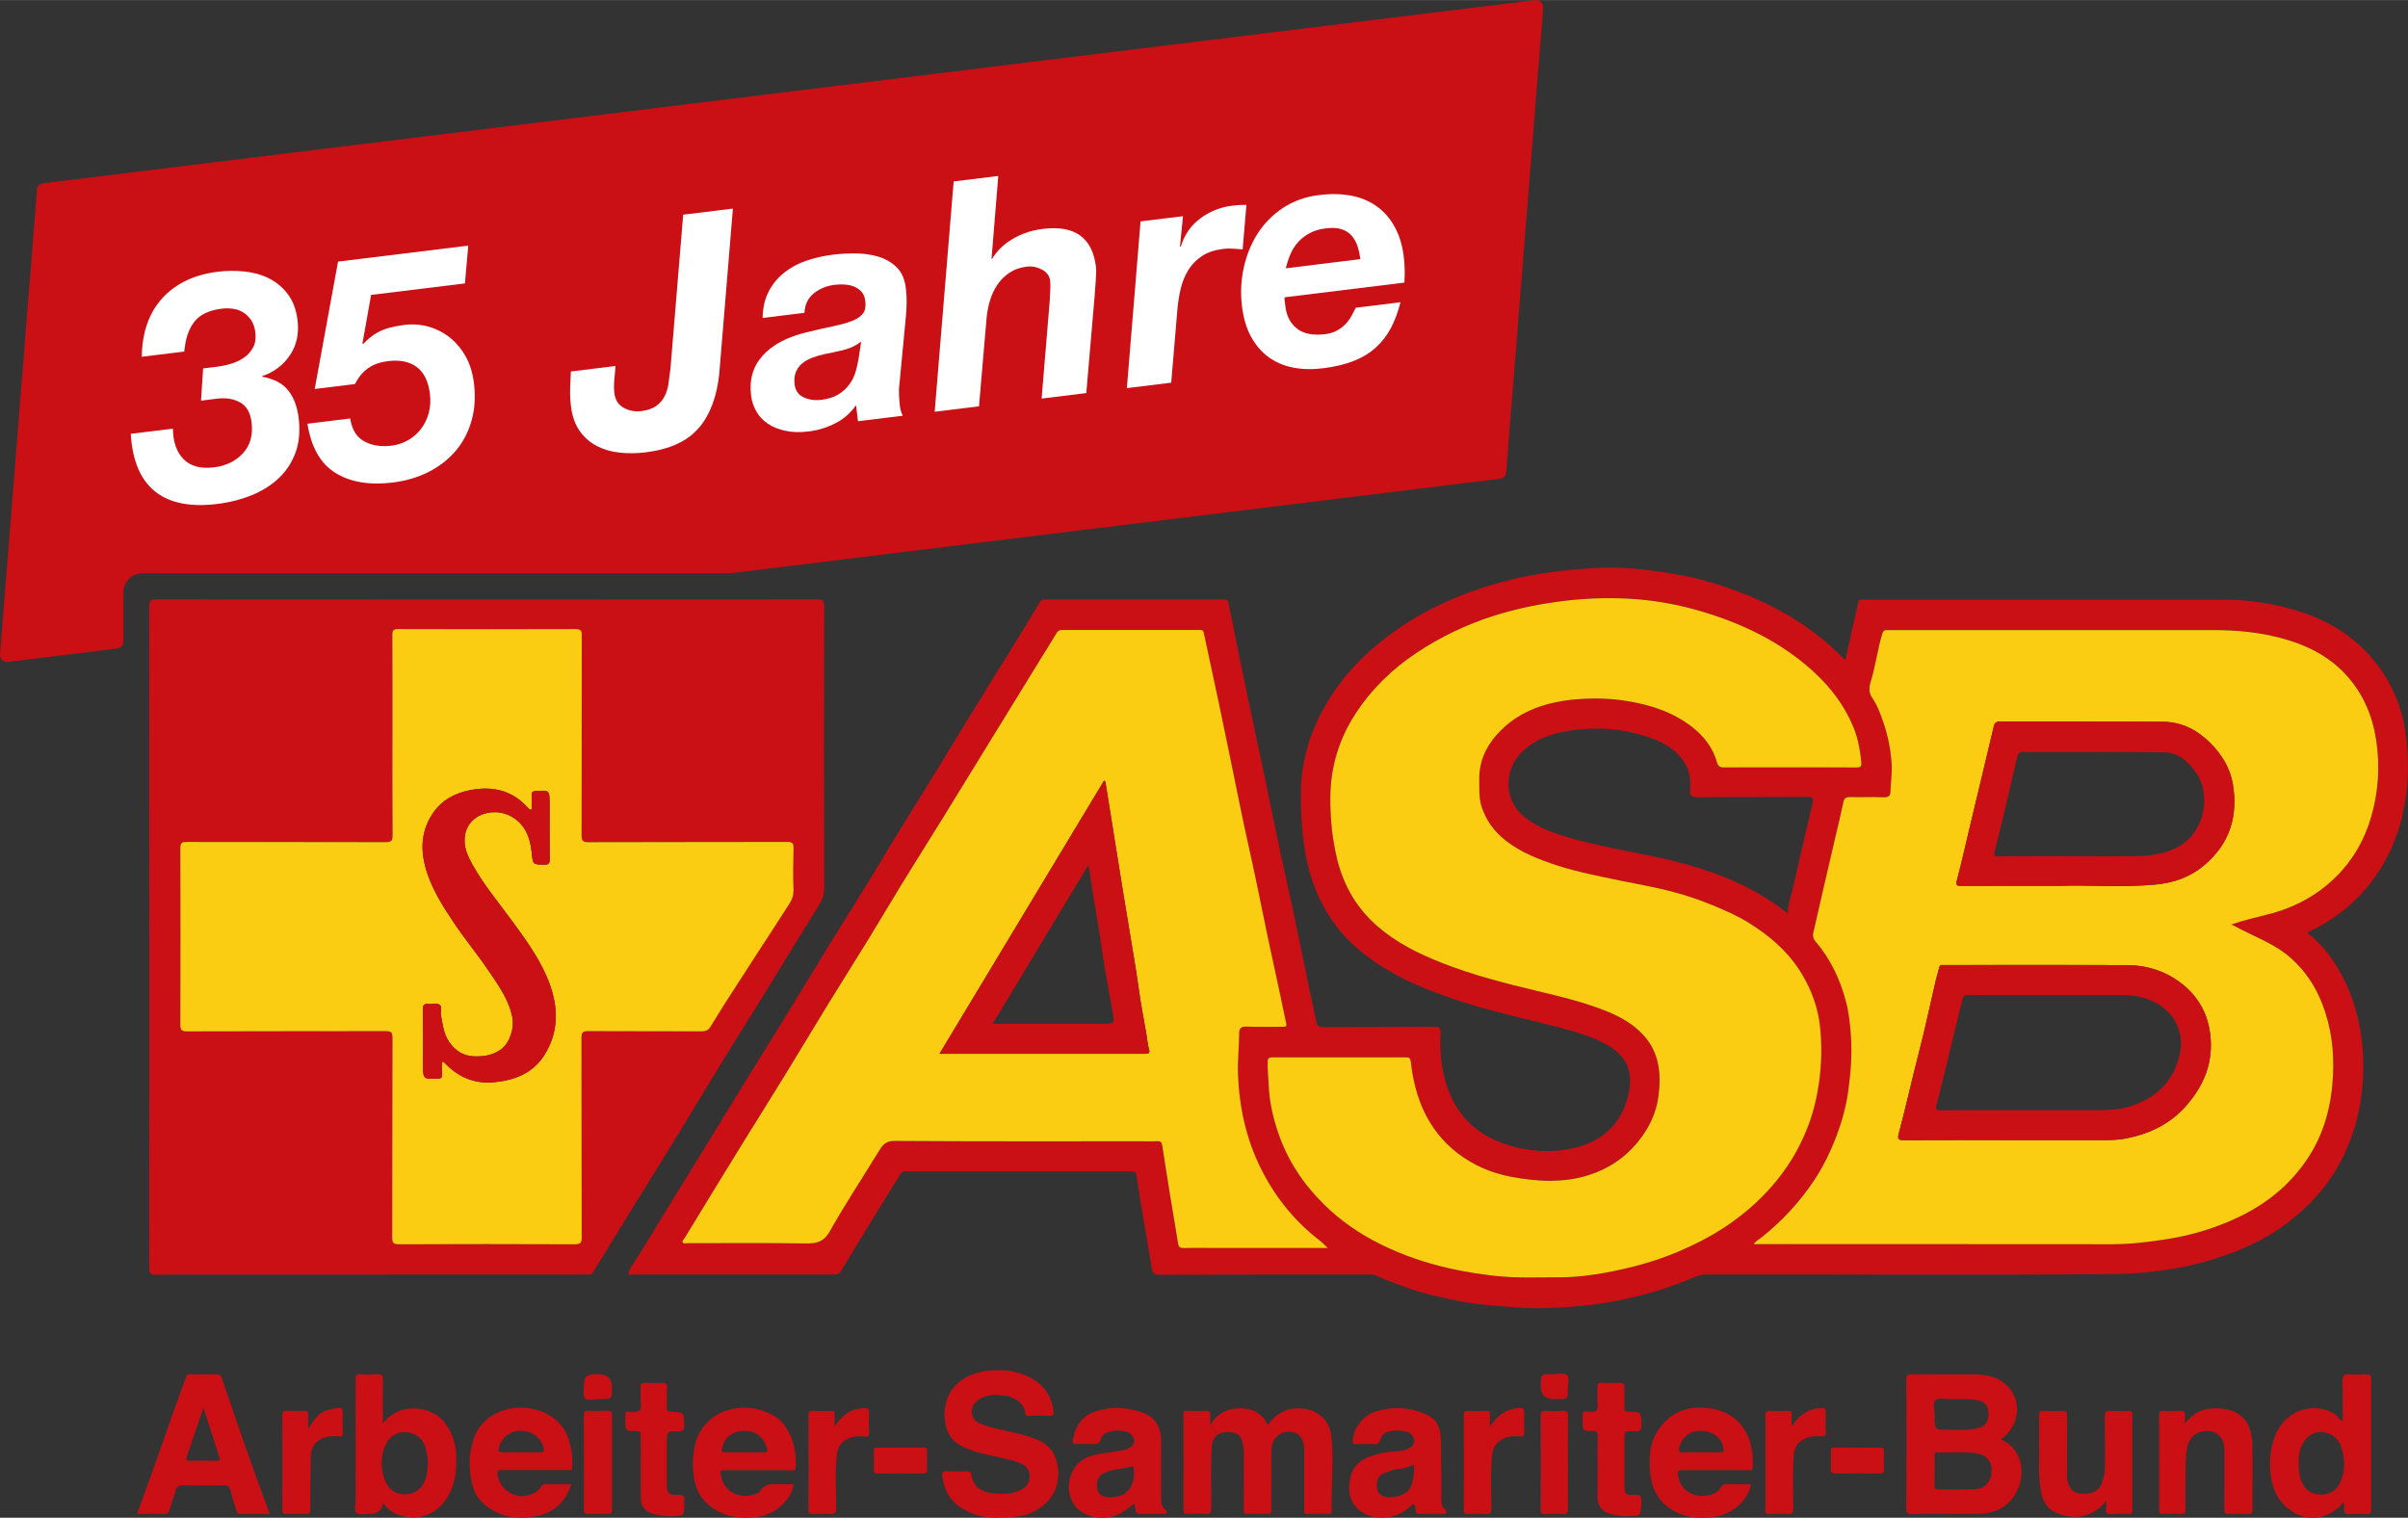 <?xml version="1.0" encoding="UTF-8"?>
<svg xmlns="http://www.w3.org/2000/svg" id="Ebene_1" width="200.98mm" height="126.68mm" viewBox="0 0 569.72 359.08">
  <rect x="0" y="0" width="569.72" height="359.08" fill="#333333" stroke="none"/>
  <defs>
    <style>
      .cls-1 {
        fill: #ca0f15;
      }

      .cls-2 {
        isolation: isolate;
      }

      .cls-3 {
        fill: #fff;
      }

      .cls-4 {
        fill: #fbcd12;
      }
    </style>
  </defs>
  <path class="cls-1" d="M8.75,44.87L0,154.82c-.08,1.05.81,1.91,1.85,1.78l25.88-3.18c.83-.1,1.46-.81,1.46-1.65v-11.63c0-2.5,2.02-4.52,4.52-4.52h138.88c.07,0,.14,0,.2,0l182.11-22.36c.78-.1,1.39-.73,1.45-1.51L365.1,1.79c.08-1.05-.81-1.91-1.85-1.78L10.2,43.35c-.78.1-1.39.73-1.45,1.51h0Z"></path>
  <g class="cls-2">
    <g class="cls-2">
      <path class="cls-3" d="M51.29,86.76c1.14-.14,2.28-.38,3.42-.72,1.14-.34,2.16-.83,3.07-1.47.9-.64,1.61-1.44,2.12-2.41.51-.97.68-2.15.51-3.54-.14-1.14-.46-2.08-.95-2.83-.5-.74-1.1-1.35-1.81-1.82-.71-.47-1.52-.77-2.42-.91-.9-.14-1.82-.15-2.76-.04-2.98.37-5.13,1.38-6.46,3.06-1.33,1.67-2.14,4.04-2.42,7.09l-10.05,1.23c.09-5.8,1.73-10.43,4.9-13.9,3.18-3.46,7.54-5.53,13.1-6.22,2.08-.26,4.18-.27,6.3-.06,2.12.22,4.05.76,5.79,1.63,1.74.87,3.23,2.11,4.46,3.72,1.23,1.61,2,3.68,2.31,6.21.38,3.13-.21,5.87-1.79,8.23-1.57,2.36-3.76,4.01-6.57,4.96l.02.15c2.78.51,4.83,1.6,6.14,3.25,1.31,1.65,2.13,3.82,2.46,6.5.38,3.08.13,5.8-.73,8.17-.87,2.37-2.19,4.4-3.97,6.08-1.78,1.68-3.92,3.03-6.42,4.04-2.5,1.01-5.21,1.7-8.13,2.06-6.4.79-11.32-.21-14.76-2.98-3.44-2.78-5.34-7.31-5.71-13.61l9.97-1.22c.04,3.17.89,5.58,2.55,7.24,1.66,1.66,4.06,2.3,7.18,1.91,2.83-.35,5.11-1.46,6.84-3.33,1.73-1.87,2.41-4.33,2.04-7.35-.28-2.28-1.19-3.84-2.73-4.69-1.54-.84-3.35-1.14-5.43-.88l-3.8.47.5-7.62,3.2-.39Z"></path>
      <path class="cls-3" d="M87.81,69.74l-2.06,11.51.17.13c.54-.57,1.09-1.09,1.66-1.56.57-.47,1.24-.91,1.99-1.3.76-.4,1.64-.73,2.63-1,1-.27,2.17-.49,3.51-.66,1.93-.24,3.81-.1,5.64.4,1.82.51,3.49,1.35,4.99,2.52,1.5,1.17,2.77,2.67,3.8,4.48,1.03,1.81,1.69,3.94,1.99,6.37.4,3.23.21,6.19-.57,8.91-.77,2.71-2.02,5.08-3.74,7.11-1.72,2.02-3.84,3.68-6.38,4.98-2.54,1.29-5.37,2.13-8.49,2.52-5.51.68-10.03-.08-13.57-2.26-3.54-2.18-5.76-6.07-6.64-11.65l10.12-1.24c.37,2.57,1.46,4.37,3.27,5.38,1.81,1.01,3.98,1.36,6.51,1.05,1.44-.18,2.76-.62,3.96-1.32,1.2-.7,2.21-1.59,3.03-2.68.82-1.08,1.43-2.33,1.81-3.74.38-1.41.47-2.9.28-4.49-.37-2.98-1.41-5.1-3.12-6.38-1.72-1.27-3.99-1.74-6.82-1.39-1.84.23-3.38.77-4.63,1.63-1.25.86-2.31,2.12-3.16,3.79l-9.53,1.17,5.52-30.14,30.81-3.78-.79,8.94-22.18,2.72Z"></path>
      <path class="cls-3" d="M165.36,101.19c-2.66,3.17-6.86,5.11-12.62,5.82-2.08.26-4.12.28-6.11.07-1.99-.21-3.79-.73-5.4-1.56-1.61-.83-2.97-2.01-4.06-3.54-1.09-1.53-1.78-3.46-2.07-5.79-.18-1.44-.25-2.83-.21-4.17.04-1.34.09-2.72.17-4.14l10.57-1.3c-.11,1.17-.21,2.32-.3,3.44-.09,1.12-.08,2.1.02,2.94.2,1.64.94,2.81,2.21,3.51s2.65.96,4.14.78c1.49-.18,2.66-.58,3.52-1.19.86-.61,1.52-1.36,1.99-2.25.47-.89.79-1.91.95-3.06.16-1.15.32-2.34.47-3.57l3.01-36.4,11.76-1.44-3.22,39c-.54,5.41-2.15,9.69-4.8,12.86Z"></path>
      <path class="cls-3" d="M181.9,68.87c.94-1.75,2.17-3.23,3.69-4.42,1.52-1.19,3.26-2.13,5.25-2.8,1.98-.67,4.06-1.14,6.25-1.41,1.74-.21,3.56-.31,5.48-.29,1.92.02,3.71.29,5.39.81,1.68.53,3.1,1.38,4.28,2.57,1.18,1.19,1.88,2.88,2.1,5.07.23,1.84.22,4.03-.02,6.58l-1.52,15.9c-.11.72-.14,1.59-.09,2.62.05,1.03.12,1.91.21,2.66.08.64.29,1.37.65,2.19l-10.57,1.3-.47-3.8c-1.24,1.81-2.85,3.23-4.84,4.26-1.99,1.03-4.1,1.68-6.33,1.95-2.08.26-3.94.21-5.57-.15-1.63-.35-3.02-.93-4.18-1.72-1.16-.79-2.06-1.76-2.7-2.92-.64-1.15-1.05-2.4-1.21-3.74-.46-3.72.45-6.85,2.74-9.4,2.28-2.55,5.72-4.38,10.32-5.5,2.44-.6,4.57-1.09,6.39-1.46,1.82-.38,3.31-.8,4.49-1.27,1.18-.47,2.02-1.05,2.54-1.75.52-.69.7-1.66.55-2.9-.12-.99-.44-1.76-.96-2.3-.52-.54-1.14-.94-1.85-1.21-.71-.26-1.46-.41-2.25-.44-.79-.03-1.52,0-2.22.08-1.89.23-3.52.9-4.89,2-1.38,1.1-2.12,2.64-2.23,4.62l-9.9,1.22c.05-2.47.54-4.59,1.49-6.34ZM199.62,82.79c-1.52.36-3.04.69-4.56.98-.98.22-1.93.5-2.84.84-.92.34-1.71.78-2.37,1.31-.67.53-1.17,1.21-1.53,2.04-.35.82-.46,1.83-.31,3.02.18,1.44.89,2.45,2.15,3.02,1.25.58,2.65.77,4.19.58,1.64-.2,2.98-.63,4.03-1.29,1.05-.66,1.91-1.44,2.58-2.36.67-.91,1.16-1.92,1.48-3.02s.56-2.18.73-3.26l.58-3.85c-1.24.96-2.62,1.62-4.14,1.98Z"></path>
      <path class="cls-3" d="M236.19,41.62l-1.6,19.61.15-.02c.33-.59.83-1.26,1.49-2,.67-.74,1.49-1.44,2.46-2.12.98-.67,2.13-1.28,3.48-1.82s2.88-.92,4.62-1.13c7.49-.92,11.66,2.07,12.51,8.96.05.4.06.91.04,1.54-.02.63-.06,1.28-.1,1.94-.04.66-.09,1.29-.15,1.87-.05.59-.08,1.06-.09,1.41l-1.99,23.13-10.57,1.3,1.92-23.12c.03-.61.06-1.42.12-2.43.05-1.01.04-1.79-.02-2.34-.14-1.14-.79-2.02-1.95-2.63-1.16-.61-2.36-.84-3.6-.69-1.59.19-2.95.68-4.09,1.45-1.14.77-2.08,1.7-2.83,2.8-.75,1.1-1.33,2.33-1.74,3.69-.41,1.36-.69,2.73-.82,4.11l-1.8,20.99-10.49,1.29,4.49-54.49,10.57-1.3Z"></path>
    </g>
    <g class="cls-2">
      <path class="cls-3" d="M279.89,51.14l-.71,7.11.17.13c.86-2.83,2.41-5.07,4.65-6.73,2.24-1.66,4.77-2.66,7.6-3.01,1.09-.13,2.19-.19,3.3-.18l-.9,10.53c-.76-.06-1.52-.11-2.29-.17-.76-.06-1.52-.04-2.26.05-2.03.25-3.72.81-5.04,1.68-1.33.87-2.4,1.96-3.22,3.27-.82,1.31-1.42,2.76-1.81,4.34-.38,1.58-.65,3.21-.8,4.89l-1.48,17.48-10.49,1.29,3.24-39.45,10.05-1.23Z"></path>
    </g>
    <g class="cls-2">
      <path class="cls-3" d="M303.94,71c.02.2.05.4.07.6l.12.97c.27,2.23,1.19,3.96,2.75,5.18,1.56,1.22,3.78,1.65,6.66,1.3,1.04-.13,1.95-.4,2.73-.83.78-.42,1.45-.92,2.01-1.49.56-.57,1.03-1.21,1.43-1.91.39-.7.75-1.38,1.07-2.02l10.57-1.3c-.58,2.29-1.33,4.32-2.27,6.1-.94,1.78-2.14,3.32-3.59,4.63-1.45,1.31-3.2,2.37-5.24,3.17-2.04.8-4.45,1.38-7.23,1.72-2.58.32-4.97.26-7.16-.18-2.19-.44-4.12-1.27-5.78-2.5-1.66-1.23-3.03-2.84-4.11-4.82s-1.78-4.36-2.12-7.14c-.38-3.08-.25-6.1.4-9.08.64-2.97,1.73-5.68,3.27-8.11,1.54-2.43,3.54-4.46,6.01-6.1,2.47-1.64,5.34-2.66,8.61-3.06,2.68-.33,5.17-.28,7.46.14,2.29.42,4.31,1.25,6.04,2.47,1.74,1.22,3.17,2.83,4.29,4.84,1.13,2,1.86,4.39,2.2,7.17.23,1.89.28,3.92.14,6.1l-28.35,3.48c-.02.26-.02.48,0,.68ZM321.24,58.41c-.29-.95-.74-1.79-1.33-2.52-.59-.73-1.39-1.28-2.39-1.63-1-.35-2.27-.44-3.81-.25-1.49.18-2.78.57-3.86,1.15-1.09.59-2.01,1.3-2.76,2.15-.75.85-1.35,1.8-1.8,2.86-.45,1.06-.8,2.16-1.07,3.3l17.64-2.17c-.12-.99-.33-1.96-.62-2.91Z"></path>
    </g>
  </g>
  <g>
    <path class="cls-1" d="M569.07,173c.88,5.83.9,11.64-.18,17.48-.61,3.34-1.53,6.54-2.87,9.64-2.78,6.39-6.86,11.75-12.46,15.94-2.37,1.77-4.87,3.27-7.71,4.6,2.37,1.87,4.3,3.98,5.93,6.33,3.28,4.73,5.34,9.95,6.45,15.63.89,4.58,1.09,9.14.75,13.73-.44,5.93-1.88,11.62-4.47,17.03-2.43,5.04-5.75,9.34-9.85,13.07-4.78,4.37-10.29,7.57-16.34,9.87-4.38,1.66-8.86,2.91-13.47,3.73-4.82.85-9.65,1.32-14.55,1.37-32.26.32-64.53.04-96.79.11-1.31,0-2.43.5-3.57.99-4.5,1.95-9.15,3.36-13.94,4.48-3.21.73-6.43,1.37-9.69,1.73-6.02.67-12.04,1.03-18.11.55-4.4-.36-8.81-.63-13.13-1.5-4.29-.86-8.58-1.77-12.7-3.3-2.34-.87-4.67-1.74-6.93-2.76-.49-.22-1.01-.17-1.52-.17-16.46,0-32.92-.02-49.39.04-1.32,0-1.87-.34-2.06-1.64-.6-3.89-1.29-7.76-1.95-11.64-.56-3.37-1.14-6.75-1.64-10.13-.13-.84-.46-1.08-1.26-1.07-17.77.02-35.54.02-53.31,0-.61,0-.98.16-1.32.72-1.66,2.77-3.41,5.49-5.11,8.24-3,4.9-6.01,9.81-8.97,14.73-.46.75-1.09.74-1.79.74h-48.54c.47-1.81,1.69-3.14,2.59-4.63,4.42-7.29,8.91-14.53,13.37-21.8,3.78-6.16,7.55-12.34,11.34-18.5,4.06-6.58,8.14-13.15,12.2-19.74,2.63-4.28,5.21-8.62,7.85-12.9,3.14-5.1,6.34-10.16,9.48-15.26,2.02-3.29,3.98-6.62,6-9.92,3.35-5.47,6.75-10.9,10.1-16.37,2.45-4,4.87-8.03,7.33-12.03,3.26-5.29,6.54-10.55,9.8-15.84,2.46-4,4.93-8.01,7.35-12.03.31-.51.63-.69,1.2-.69,14.13.02,28.26,0,42.4,0,.5,0,.89.02,1.02.65.94,4.71,1.9,9.42,2.86,14.13.66,3.16,1.32,6.32,1.99,9.48,1.02,4.79,2.05,9.56,3.05,14.36,1.51,7.19,2.97,14.39,4.49,21.58.98,4.62,2.05,9.2,3.03,13.82,1.35,6.37,2.63,12.73,3.96,19.11.46,2.26,1.01,4.5,1.44,6.77.17.93.49,1.26,1.52,1.26,8.76-.06,17.54,0,26.3-.07,1.2,0,1.62.24,1.55,1.52-.22,4.21.19,8.35,1.49,12.37,2.01,6.18,5.97,10.67,12,13.16,5.4,2.23,11.11,2.91,16.8,1.91,6.72-1.19,12.25-4.95,14.11-12.6,1.32-5.43.02-9.41-5.37-12.29-3.35-1.79-6.96-2.87-10.61-3.83-8.42-2.23-16.97-3.95-25.22-6.77-5.27-1.8-10.47-3.83-15.3-6.66-5.43-3.19-10.29-7.09-13.81-12.38-3.5-5.26-5.49-11.09-6.35-17.38-.57-4.13-.81-8.23-.77-12.38.07-6.48,1.61-12.6,4.56-18.41,4.08-8.04,10.01-14.37,17.28-19.6,6.53-4.71,13.66-8.13,21.32-10.58,6.01-1.93,12.11-3.27,18.4-3.93,4.35-.47,8.69-.87,13.08-.77,4.78.12,9.5.77,14.22,1.58,5.12.88,10.05,2.35,14.89,4.18,5.54,2.1,10.8,4.77,15.68,8.16,3.05,2.12,5.9,4.49,8.55,7.09.25.24.45.61.89.63,1-4.44,2-8.88,2.97-13.33.12-.53.35-.83.94-.75.27.03.56,0,.84,0h84.5c6.55,0,12.95,1.02,19.12,3.12,7.01,2.39,13.02,6.38,17.52,12.38,3.48,4.66,5.71,9.9,6.58,15.66l-.04-.02ZM560.98,193.35c1.77-6.07,2.16-12.23,1.17-18.54-.91-5.86-3.21-10.98-7.2-15.31-4.2-4.53-9.61-7.1-15.46-8.63-5.07-1.33-10.29-1.83-15.55-1.83h-76.53c-.32,0-.66.02-.98,0-.65-.03-.86.19-1.09.89-1.11,3.62-1.55,7.4-2.65,11.03-.38,1.26-.71,2.64.22,4.01,1.27,1.87,2.06,4,2.78,6.14,1.05,3.13,1.67,6.33,1.87,9.62.14,2.19-.22,4.36-.28,6.54-.03,1.01-.52,1.35-1.57,1.32-2.66-.1-5.32,0-7.97-.05-.96-.03-1.4.24-1.6,1.22-.58,2.79-1.26,5.56-1.91,8.34-1.67,7.23-3.37,14.45-5,21.68-.21.91-.59,1.85.28,2.87,3.57,4.16,5.86,9.01,7.25,14.28.71,2.73,1,5.53,1.18,8.36.27,4.29-.06,8.52-.64,12.75-.5,3.67-1.49,7.22-2.78,10.66-1.41,3.72-3.13,7.29-5.35,10.6-3.39,5.09-7.49,9.5-12.25,13.31-.63.51-1.39.86-2.02,1.71h1.7c27.7,0,55.4,0,83.1.02,4.43,0,8.82-.54,13.15-1.23,6.01-.97,11.79-2.72,17.31-5.44,6.73-3.31,12.21-7.93,16.22-14.23,3.7-5.83,5.3-12.36,5.61-19.18.27-5.68-.43-11.27-2.49-16.64-1.61-4.21-4.02-7.87-7.37-10.89-2.74-2.47-6.02-4.04-9.32-5.6-1.55-.73-3.06-1.55-4.86-2.45,3.03-1.01,5.81-1.67,8.56-2.36,6.24-1.56,11.66-4.43,16.24-8.97,3.99-3.96,6.68-8.68,8.24-14.03v.03ZM439.2,181.57c.89,0,1.27-.21,1.18-1.16-.28-2.86-.76-5.68-1.86-8.33-2.08-5.11-5.34-9.41-9.4-13.13-7.5-6.9-16.38-11.22-26.02-14.15-5.85-1.78-11.85-2.88-17.96-3.18-4.87-.24-9.76-.1-14.63.47-5.82.68-11.52,1.81-17.13,3.6-6.47,2.06-12.48,4.94-18.14,8.68-5.84,3.86-10.73,8.63-14.54,14.47-3.91,6.01-5.91,12.63-5.96,19.77-.03,5.05.45,10.07,1.7,15,1.56,6.13,4.66,11.34,9.42,15.5,4.44,3.86,9.66,6.45,15.08,8.61,7.34,2.91,14.99,4.87,22.65,6.7,5.64,1.35,11.29,2.69,16.68,4.88,3.09,1.25,6,2.89,8.33,5.35,4.05,4.25,4.49,9.5,3.74,14.91-.57,4.08-2.38,7.65-5.06,10.86-3.07,3.67-6.88,6.13-11.34,7.56-6.11,1.96-12.35,1.57-18.54.4-4.65-.89-8.92-2.74-12.66-5.65-7.01-5.47-10.01-13.03-10.97-21.58-.09-.81-.34-1.01-1.09-1.01-10.54.02-21.09.02-31.62,0-.84,0-1.14.27-1.16,1.12-.03,1.78.18,3.53.24,5.3.15,4.01,1.04,7.87,2.33,11.63,2.21,6.39,5.84,11.86,10.64,16.63,4,3.98,8.59,7.12,13.6,9.59,5.25,2.6,10.79,4.47,16.53,5.73,3.53.77,7.08,1.34,10.66,1.73,4.96.54,9.96.3,14.94.31,3.95.02,7.88-.48,11.73-1.22,5.6-1.1,11.13-2.57,16.42-4.82,3.96-1.68,7.78-3.62,11.35-6.01,4.68-3.13,8.83-6.85,12.35-11.27,3.14-3.94,5.56-8.28,7.27-12.97,1.14-3.14,1.94-6.41,2.4-9.78.63-4.59.73-9.14.18-13.72-.5-4.12-1.91-7.94-3.98-11.53-3.15-5.46-7.75-9.44-13.04-12.68-2.62-1.61-5.45-2.83-8.3-4.01-3.41-1.42-6.9-2.56-10.45-3.45-3.8-.96-7.68-1.6-11.51-2.41-4.95-1.04-9.94-1.98-14.77-3.54-4.35-1.42-8.59-3.04-12.25-5.91-2.69-2.1-4.62-4.69-5.69-7.96-.69-2.13-.54-4.3-.58-6.48-.07-4.66,1.95-8.49,5.11-11.63,4.91-4.88,11.24-6.83,17.94-7.37,3.96-.31,7.97-.23,11.96.43,5.56.91,10.77,2.59,15.25,6.05,2.85,2.2,5.05,4.96,6.02,8.53.23.84.7,1.13,1.61,1.12,5.22-.04,10.45-.02,15.67-.02s10.45,0,15.67.03h0ZM428.84,190.02c.27-1.11.06-1.48-1.2-1.48-8.67.06-17.34,0-26.01.08-1.53,0-1.89-.45-1.77-1.85.2-2.2-.09-4.33-1.27-6.27-2.26-3.67-5.89-5.31-9.76-6.48-4.98-1.52-10.07-1.97-15.28-1.43-4.98.51-9.65,1.68-13.37,5.21-4.26,4.07-4.56,11.2.22,15.24,3.58,3.04,7.98,4.35,12.37,5.56,7.66,2.08,15.53,3.25,23.25,5.11,4.31,1.05,8.54,2.38,12.63,4.08,5.01,2.08,9.75,4.71,14.31,8.3.12-2.51.93-4.55,1.39-6.66,1.44-6.48,2.96-12.94,4.49-19.4h0ZM285.64,295.25h28.49c-.7-.67-1.18-1.21-1.76-1.65-6.03-4.59-10.68-10.37-14.04-17.11-3.51-7.02-5.15-14.58-5.44-22.44-.12-3.17.27-6.33.28-9.49,0-1.22.38-1.73,1.71-1.68,2.84.11,5.68.03,8.53.04.53,0,1.09.07.9-.78-.65-3.01-1.27-6.03-1.92-9.06-.73-3.42-1.5-6.84-2.22-10.27-1.11-5.36-2.19-10.73-3.33-16.09-.82-3.88-1.72-7.74-2.54-11.61-.87-4.11-1.69-8.22-2.53-12.32-1.11-5.42-2.22-10.83-3.36-16.24-1.18-5.63-2.44-11.25-3.62-16.88-.15-.68-.57-.63-1.03-.63h-32.45c-.62,0-1,.16-1.34.73-1.39,2.35-2.87,4.65-4.29,6.96-3.68,5.97-7.34,11.94-11.01,17.91-3.77,6.13-7.51,12.26-11.3,18.39-3.3,5.33-6.64,10.63-9.93,15.97-2.63,4.28-5.16,8.61-7.79,12.89-3.17,5.15-6.41,10.26-9.57,15.41-3.37,5.5-6.67,11.04-10.05,16.54-3.33,5.43-6.74,10.8-10.07,16.22-4.69,7.61-9.35,15.24-14.01,22.88-.19.29-.64.58-.45.96.22.46.74.22,1.12.22,9.38,0,18.75-.08,28.12.06,2.57.04,4.2-.4,5.6-2.9,3.6-6.39,7.64-12.52,11.48-18.77.88-1.42,1.56-2.59,3.74-2.58,19.54.13,39.08.08,58.62.08,1.21,0,2.43.05,3.63-.02.72-.04,1.05.28,1.14.91.58,3.65,1.13,7.3,1.72,10.93.67,4.15,1.39,8.28,2.06,12.42.13.78.51,1.05,1.31,1.02,1.87-.06,3.74-.02,5.59-.02h.01Z"></path>
    <path class="cls-4" d="M562.15,174.81c.99,6.31.6,12.47-1.17,18.54-1.56,5.35-4.25,10.07-8.24,14.03-4.58,4.54-10,7.4-16.24,8.97-2.75.68-5.53,1.35-8.56,2.36,1.8.91,3.32,1.72,4.86,2.45,3.3,1.56,6.58,3.13,9.32,5.6,3.35,3.01,5.76,6.68,7.37,10.89,2.06,5.37,2.77,10.95,2.49,16.64-.31,6.82-1.92,13.35-5.61,19.18-4.01,6.3-9.49,10.92-16.22,14.23-5.52,2.72-11.31,4.47-17.31,5.44-4.33.69-8.72,1.23-13.15,1.23-27.7-.03-55.4-.02-83.1-.02h-1.7c.64-.85,1.4-1.2,2.02-1.71,4.76-3.81,8.86-8.23,12.25-13.31,2.22-3.32,3.94-6.89,5.35-10.6,1.29-3.44,2.28-6.99,2.78-10.66.58-4.23.91-8.46.64-12.75-.19-2.84-.47-5.63-1.18-8.36-1.39-5.27-3.68-10.12-7.25-14.28-.87-1.02-.49-1.96-.28-2.87,1.62-7.24,3.33-14.46,5-21.68.65-2.78,1.33-5.56,1.91-8.34.21-.98.65-1.25,1.6-1.22,2.65.06,5.31-.05,7.97.05,1.06.03,1.55-.31,1.57-1.32.06-2.18.42-4.35.28-6.54-.2-3.3-.82-6.49-1.87-9.62-.71-2.14-1.51-4.27-2.78-6.14-.93-1.37-.6-2.75-.22-4.01,1.11-3.63,1.54-7.41,2.65-11.03.22-.7.44-.92,1.09-.89.32.02.66,0,.98,0h76.53c5.26,0,10.48.5,15.55,1.83,5.85,1.53,11.27,4.1,15.46,8.63,3.99,4.32,6.29,9.45,7.2,15.31v-.03ZM521.45,204.75c6.09-5.11,8.14-11.7,6.81-19.36-.66-3.76-2.62-6.91-5.34-9.62-3.11-3.12-6.82-4.97-11.19-5-12.87-.09-25.74-.02-38.62-.05-.83,0-1.19.34-1.37,1.05-1.05,4.39-2.08,8.78-3.13,13.17-.82,3.45-1.65,6.9-2.48,10.35-1.04,4.34-2,8.7-3.15,13.03-.32,1.25.11,1.27,1.08,1.27,7.28-.03,14.55-.02,23.48-.02,6.4-.23,14.47.45,22.52-.3,4.2-.39,8.1-1.75,11.39-4.51h0ZM517.25,261.59c4.29-4.88,6.51-10.45,5.66-17.03-.56-4.31-2.44-8.03-5.65-10.92-4.01-3.61-8.87-5.28-14.21-5.3-14.23-.07-28.45-.02-42.68-.02h-.98c-.31,0-.47.16-.55.49-.25,1.03-.59,2.03-.83,3.07-1.34,5.74-2.55,11.51-4.03,17.22-1.65,6.38-3.07,12.8-4.76,19.16-.34,1.29,0,1.5,1.18,1.49,8.12-.04,16.24-.02,24.34-.02s15.95.02,23.93,0c1.34,0,2.7-.09,4.01-.33,5.68-1.04,10.68-3.38,14.56-7.79v-.02Z"></path>
    <path class="cls-1" d="M528.26,185.38c1.33,7.67-.71,14.26-6.81,19.36-3.3,2.76-7.2,4.12-11.39,4.51-8.05.75-16.13.07-22.52.3-8.93,0-16.21,0-23.48.02-.97,0-1.4-.02-1.08-1.27,1.14-4.32,2.11-8.68,3.15-13.03.83-3.45,1.66-6.9,2.48-10.35,1.05-4.39,2.08-8.78,3.13-13.17.18-.7.54-1.06,1.37-1.05,12.88.03,25.75-.04,38.62.05,4.37.03,8.08,1.88,11.19,5,2.72,2.71,4.68,5.87,5.34,9.62h0ZM515.68,200.16c5.77-3.38,7.67-11.8,3.88-17.38-1.81-2.67-4.2-4.76-7.56-4.8-11.14-.11-22.29-.04-33.43-.07-.83,0-1.11.32-1.28,1.07-1.75,7.5-3.51,15-5.35,22.48-.24,1-.08,1.13.86,1.12,5.63-.04,11.28-.02,16.92-.02,5.17,0,10.36.06,15.53-.02,3.63-.05,7.2-.51,10.43-2.39h0Z"></path>
    <path class="cls-1" d="M522.91,244.56c.85,6.57-1.37,12.15-5.66,17.03-3.88,4.41-8.88,6.76-14.56,7.79-1.31.24-2.67.32-4.01.33-7.98.03-15.95,0-23.93,0s-16.23-.02-24.34.02c-1.18,0-1.53-.2-1.18-1.49,1.69-6.36,3.11-12.78,4.76-19.16,1.48-5.71,2.69-11.48,4.03-17.22.24-1.04.58-2.04.83-3.07.08-.33.23-.48.55-.49h.98c14.23,0,28.45-.05,42.68.02,5.34.02,10.2,1.69,14.21,5.3,3.22,2.89,5.1,6.61,5.65,10.92v.02ZM515.77,249.1c1-4.97-1.31-9.39-5.64-11.82-2.63-1.48-5.49-1.87-8.44-1.87h-29.79c-2.09,0-4.2.03-6.29,0-.76,0-1.07.21-1.28,1.01-.87,3.16-1.58,6.36-2.36,9.54-1.24,5.11-2.42,10.24-3.77,15.32-.34,1.27-.04,1.39,1.07,1.39,6.53-.04,13.06-.02,19.58-.02h17.62c2.7,0,5.36-.16,7.96-1.05,6.1-2.08,10.06-6.18,11.34-12.49h0Z"></path>
    <path class="cls-4" d="M440.39,180.41c.09.96-.29,1.16-1.18,1.16-5.22-.04-10.45-.02-15.67-.03-5.22,0-10.45-.02-15.67.02-.91,0-1.38-.28-1.61-1.12-.98-3.57-3.18-6.33-6.02-8.53-4.48-3.46-9.68-5.14-15.25-6.05-3.99-.67-8-.74-11.96-.43-6.7.55-13.03,2.49-17.94,7.37-3.16,3.14-5.17,6.97-5.11,11.63.04,2.18-.12,4.35.58,6.48,1.08,3.27,3,5.86,5.69,7.96,3.67,2.87,7.9,4.49,12.25,5.91,4.83,1.56,9.82,2.5,14.77,3.54,3.83.8,7.71,1.45,11.51,2.41,3.55.89,7.04,2.03,10.45,3.45,2.86,1.18,5.68,2.4,8.3,4.01,5.29,3.25,9.89,7.23,13.04,12.68,2.07,3.59,3.48,7.41,3.98,11.53.56,4.58.45,9.13-.18,13.72-.46,3.37-1.25,6.64-2.4,9.78-1.71,4.68-4.13,9.03-7.27,12.97-3.52,4.42-7.67,8.14-12.35,11.27-3.58,2.39-7.39,4.32-11.35,6.01-5.29,2.25-10.82,3.73-16.42,4.82-3.84.74-7.78,1.24-11.73,1.22-4.99,0-9.99.22-14.94-.31-3.58-.39-7.13-.96-10.66-1.73-5.74-1.26-11.28-3.13-16.53-5.73-5.02-2.47-9.6-5.61-13.6-9.59-4.8-4.76-8.43-10.24-10.64-16.63-1.29-3.76-2.18-7.62-2.33-11.63-.07-1.77-.27-3.52-.24-5.3.02-.85.32-1.12,1.16-1.12,10.53.02,21.08.02,31.62,0,.74,0,1,.2,1.09,1.01.96,8.55,3.96,16.11,10.97,21.58,3.74,2.91,8.01,4.76,12.66,5.65,6.19,1.17,12.43,1.56,18.54-.4,4.47-1.43,8.27-3.89,11.34-7.56,2.68-3.21,4.49-6.78,5.06-10.86.75-5.42.31-10.66-3.74-14.91-2.34-2.45-5.24-4.1-8.33-5.35-5.39-2.19-11.03-3.53-16.68-4.88-7.66-1.83-15.31-3.78-22.65-6.7-5.42-2.15-10.64-4.74-15.08-8.61-4.76-4.16-7.85-9.37-9.42-15.5-1.25-4.93-1.73-9.96-1.7-15,.05-7.14,2.04-13.76,5.96-19.77,3.81-5.85,8.7-10.61,14.54-14.47,5.66-3.75,11.67-6.62,18.14-8.68,5.6-1.79,11.31-2.91,17.13-3.6,4.87-.57,9.76-.71,14.63-.47,6.1.3,12.11,1.4,17.96,3.18,9.63,2.93,18.51,7.26,26.02,14.15,4.06,3.73,7.32,8.03,9.4,13.13,1.1,2.65,1.57,5.48,1.86,8.33h0Z"></path>
    <path class="cls-4" d="M314.13,295.25h-28.49c-1.86,0-3.73-.04-5.59.02-.8.03-1.18-.23-1.31-1.02-.67-4.14-1.39-8.27-2.06-12.42-.59-3.64-1.14-7.29-1.72-10.93-.1-.63-.42-.95-1.14-.91-1.2.07-2.42.02-3.63.02-19.54,0-39.08.05-58.62-.08-2.17,0-2.86,1.16-3.74,2.58-3.84,6.25-7.88,12.38-11.48,18.77-1.41,2.5-3.03,2.94-5.6,2.9-9.37-.14-18.74-.05-28.12-.06-.38,0-.9.23-1.12-.22-.19-.38.26-.67.45-.96,4.66-7.64,9.31-15.27,14.01-22.88,3.34-5.42,6.75-10.79,10.07-16.22,3.38-5.5,6.68-11.04,10.05-16.54,3.17-5.15,6.41-10.26,9.57-15.41,2.63-4.28,5.16-8.61,7.79-12.89,3.29-5.34,6.63-10.64,9.93-15.97,3.78-6.12,7.53-12.25,11.3-18.39l11.01-17.91c1.43-2.32,2.9-4.62,4.29-6.96.34-.58.72-.73,1.34-.73h32.45c.46,0,.88-.06,1.03.63,1.18,5.63,2.44,11.25,3.62,16.88,1.14,5.41,2.25,10.82,3.36,16.24.84,4.11,1.66,8.22,2.53,12.32.82,3.87,1.72,7.73,2.54,11.61,1.13,5.36,2.21,10.73,3.33,16.09.72,3.43,1.49,6.85,2.22,10.27.65,3.02,1.27,6.04,1.92,9.06.19.85-.37.78-.9.78-2.85,0-5.69.07-8.53-.04-1.33-.05-1.71.46-1.71,1.68,0,3.16-.4,6.32-.28,9.49.28,7.85,1.93,15.41,5.44,22.44,3.36,6.74,8.01,12.52,14.04,17.11.58.44,1.06.99,1.76,1.65h-.01ZM270.76,249.31c.71,0,1.42,0,1.11-.99-.36-1.25-.45-2.54-.67-3.81-.59-3.51-1.3-6.99-1.77-10.51-.62-4.59-1.44-9.12-2.18-13.67-.57-3.46-1.16-6.91-1.71-10.38-.71-4.56-1.45-9.12-2.19-13.67-.63-3.81-1.22-7.63-1.84-11.45-.11-.03-.22-.07-.32-.1-12.94,21.47-25.87,42.93-38.92,64.59h48.49Z"></path>
    <path class="cls-1" d="M271.87,248.32c.3,1-.4.99-1.11.99h-48.49c13.05-21.65,25.98-43.12,38.92-64.59.11.03.22.07.32.1.62,3.82,1.21,7.64,1.84,11.45.74,4.56,1.48,9.12,2.19,13.67.55,3.46,1.14,6.91,1.71,10.38.74,4.55,1.56,9.09,2.18,13.67.47,3.52,1.18,7,1.77,10.51.22,1.27.31,2.56.67,3.81h0ZM260.75,242.2c3.01,0,2.98,0,2.45-2.99-.84-4.73-1.78-9.45-2.44-14.21-.93-6.71-2.23-13.36-3.23-20.41-7.62,12.65-15.08,25.04-22.66,37.61h25.88Z"></path>
    <path class="cls-1" d="M194.99,143.4c-.04,22.3-.04,44.59,0,66.89,0,1.36-.4,2.46-1.09,3.58-4.17,6.75-8.28,13.53-12.45,20.27-4.29,6.95-8.63,13.87-12.91,20.82-2.44,3.96-4.78,7.97-7.21,11.94-3.25,5.3-6.53,10.58-9.8,15.87-3.71,6.01-7.43,11.99-11.1,18.02-.35.58-.68.78-1.3.75-.89-.03-1.77,0-2.66,0-33.2,0-66.42,0-99.62.03-1.24,0-1.55-.33-1.55-1.56.04-26.16.03-52.33.03-78.5s0-52.04-.03-78.07c0-1.38.37-1.64,1.68-1.64,52.15.04,104.29.04,156.42,0,1.28,0,1.57.33,1.57,1.58l.02.02ZM186.01,214.97c.82-1.29,1.79-2.5,1.71-4.27-.15-3.34-.1-6.71,0-10.06.03-1.2-.36-1.44-1.49-1.44-15.68.04-31.35,0-47.01.06-1.38,0-1.66-.37-1.65-1.69.05-15.72.02-31.43.05-47.15,0-1.13-.15-1.6-1.48-1.59-14,.06-27.98.05-41.98,0-1.13,0-1.37.34-1.36,1.41.04,7.92.02,15.85.02,23.78s-.03,15.77.03,23.65c0,1.3-.35,1.59-1.61,1.58-15.72-.04-31.43-.02-47.15-.04-1.03,0-1.45.16-1.45,1.35.05,13.95.05,27.89,0,41.83,0,1.23.25,1.64,1.57,1.63,15.68-.05,31.35-.02,47.01-.06,1.25,0,1.62.28,1.61,1.58-.05,15.77-.02,31.53-.06,47.29,0,1.18.22,1.56,1.51,1.56,13.9-.06,27.8-.06,41.69,0,1.41,0,1.63-.42,1.63-1.71-.05-15.72,0-31.43-.06-47.15,0-1.33.39-1.58,1.62-1.57,8.95.05,17.91,0,26.87.05.9,0,1.52-.28,1.98-1.01,1.19-1.9,2.35-3.83,3.56-5.72,2.48-3.88,4.99-7.75,7.49-11.61,2.31-3.57,4.67-7.1,6.93-10.7h.02Z"></path>
    <path class="cls-4" d="M187.73,210.69c.08,1.77-.89,2.98-1.71,4.27-2.27,3.6-4.63,7.13-6.93,10.7-2.5,3.86-5.01,7.73-7.49,11.61-1.21,1.89-2.37,3.82-3.56,5.72-.46.72-1.08,1.02-1.98,1.01-8.96-.04-17.92,0-26.87-.05-1.23,0-1.63.24-1.62,1.57.05,15.72,0,31.43.06,47.15,0,1.29-.22,1.72-1.63,1.71-13.9-.06-27.8-.06-41.69,0-1.29,0-1.51-.38-1.51-1.56.04-15.76,0-31.52.06-47.29,0-1.3-.36-1.58-1.61-1.58-15.67.04-31.34,0-47.01.06-1.32,0-1.58-.4-1.57-1.63.04-13.94.04-27.88,0-41.83,0-1.19.42-1.35,1.45-1.35,15.72.02,31.43,0,47.15.04,1.26,0,1.62-.28,1.61-1.58-.06-7.88-.03-15.77-.03-23.65s.02-15.85-.02-23.78c0-1.07.22-1.42,1.36-1.41,14,.04,27.98.05,41.98,0,1.33,0,1.49.46,1.48,1.59-.03,15.72,0,31.43-.05,47.15,0,1.32.27,1.7,1.65,1.69,15.67-.05,31.34-.02,47.01-.06,1.12,0,1.52.23,1.49,1.44-.09,3.35-.14,6.72,0,10.06h-.02ZM128.83,204.56c1,0,1.24-.29,1.23-1.26-.05-4.33-.03-8.67-.03-13.01,0-3.38,0-3.36-3.38-3.14-.68.05-.87.28-.85.92.03,1.14,0,2.3,0,3.44-.24,0-.35.03-.41,0-.16-.1-.31-.21-.44-.34-3.68-4.14-8.28-5.27-13.59-4.26-3.73.71-6.89,2.39-9.01,5.58-3.04,4.57-2.89,9.48-1.15,14.45,1.42,4.07,3.72,7.66,6.09,11.23,2.66,4,5.75,7.68,8.42,11.66,2.32,3.44,4.76,6.81,5.54,11.03.42,2.3-.58,5.89-2.74,7.42-1.97,1.41-4.01,1.7-6.28,1.64-2.64-.07-4.54-1.35-5.98-3.43-1.33-1.93-1.52-4.21-1.95-6.42-.16-.82.46-1.98-.4-2.42-.7-.36-1.74-.03-2.61-.12-1.01-.1-1.24.29-1.23,1.25.05,4.34.02,8.67.02,13.01,0,3.56,0,3.53,3.54,3.4.72-.02,1-.21.96-.95-.05-1.01,0-2.01,0-2.97.35-.13.47.04.59.17,3.22,3.4,7.08,5.07,11.83,4.6,4.9-.49,9.19-2.24,11.83-6.48,3.78-6.04,3.2-12.43.43-18.71-2.05-4.67-5.05-8.78-8.05-12.88-3.21-4.39-6.72-8.58-9.39-13.34-1.05-1.86-1.97-3.83-1.9-6.01.17-5.78,6.25-7.52,10.13-5.89,3.89,1.63,5.34,5.03,5.74,8.91.3,2.92.16,2.89,3.03,2.92h.01Z"></path>
    <path class="cls-1" d="M130.06,203.3c0,.97-.23,1.27-1.23,1.26-2.88-.03-2.73,0-3.03-2.92-.4-3.88-1.85-7.28-5.74-8.91-3.88-1.63-9.97.11-10.13,5.89-.07,2.17.85,4.15,1.9,6.01,2.67,4.76,6.18,8.95,9.39,13.34,3,4.1,6,8.22,8.05,12.88,2.77,6.28,3.34,12.67-.43,18.71-2.64,4.24-6.93,6-11.83,6.48-4.75.47-8.62-1.19-11.83-4.6-.12-.13-.23-.29-.59-.17,0,.96-.04,1.97,0,2.97.04.74-.23.93-.96.95-3.54.13-3.54.16-3.54-3.4,0-4.33.03-8.67-.02-13.01,0-.96.22-1.35,1.23-1.25.87.09,1.91-.24,2.61.12.86.44.24,1.59.4,2.42.43,2.21.62,4.49,1.95,6.42,1.44,2.08,3.34,3.36,5.98,3.43,2.27.06,4.31-.23,6.28-1.64,2.16-1.54,3.16-5.12,2.74-7.42-.77-4.23-3.22-7.59-5.54-11.03-2.67-3.98-5.76-7.66-8.42-11.66-2.38-3.57-4.67-7.16-6.09-11.23-1.73-4.97-1.89-9.88,1.15-14.45,2.12-3.2,5.28-4.87,9.01-5.58,5.31-1.01,9.92.13,13.59,4.26.13.14.28.24.44.34.06.04.17,0,.41,0,0-1.14.02-2.3,0-3.44-.02-.64.17-.87.85-.92,3.39-.22,3.38-.24,3.38,3.14,0,4.33-.02,8.67.03,13.01h-.01Z"></path>
  </g>
  <g>
    <path class="cls-1" d="M561.02,357.32c0,.81-.34.89-1,.88-1.4-.04-2.8-.07-4.2,0-1.01.07-1.33-.3-1.21-1.26.06-.49,0-.99,0-1.62-3.79,4.34-8.99,4.97-13.21,1.64-2.58-2.03-3.84-4.89-4.18-8.05-.35-3.42-.13-6.87,1.41-10.07,2.58-5.38,9.31-7.42,14.02-4.08.57.4.74,1.15,1.6,1.44,0-3.18.07-6.33-.03-9.46-.05-1.32.36-1.69,1.62-1.58,1.4.11,2.8.06,4.2,0,.74-.02.96.23.96.96-.02,10.4-.02,20.79,0,31.2h.02ZM553.43,351.19c1.55-2.93,1.44-6.01.44-9.02-.66-1.98-2.78-3.59-5.33-3.34-1.79.18-3.29,1.49-4.11,3.56-.5,1.25-.54,2.51-.57,3.23-.05,2.07.14,3.51.69,4.92.81,2.01,2.33,2.99,4.38,3.05,1.88.05,3.53-.59,4.49-2.4h.01Z"></path>
    <path class="cls-1" d="M532.88,341.41c.15,5.27,0,10.54.05,15.8,0,.85-.32,1.01-1.07.99-1.54-.04-3.08-.07-4.62,0-.86.04-.98-.31-.98-1.06.03-4.66.02-9.32.02-13.99,0-2.67-1.32-4.34-3.61-4.58-2.42-.24-4.57,1.12-5.11,3.6-.49,2.21-.49,4.42-.49,6.65,0,2.75-.03,5.5,0,8.25,0,.79-.11,1.17-1.05,1.11-1.44-.09-2.89-.06-4.33,0-.68.03-.87-.21-.86-.86v-22.66c0-.67.22-.89.88-.86,1.35.04,2.71.07,4.05,0,.94-.06,1.27.26,1.19,1.17-.05.59,0,1.19,0,1.8,1.67-2.12,3.68-3.39,6.27-3.54,5.89-.33,9.48,2.22,9.64,8.17h.02Z"></path>
    <path class="cls-1" d="M503.5,333.8c.66,0,1.01.07,1,.88-.03,7.56-.02,15.11,0,22.66,0,.69-.22.88-.88.86-1.35-.04-2.71-.09-4.05.02-1.09.08-1.43-.29-1.28-1.32.08-.5.02-1.01.02-1.83-3.12,4.12-7.88,4.55-11.84,2.84-2.01-.87-3.08-2.59-3.5-4.67-.41-2.04-.57-4.13-.54-6.23.05-4.01.04-8.02,0-12.03,0-.89.21-1.24,1.16-1.18,1.44.09,2.89.09,4.33,0,.95-.06,1.16.27,1.15,1.17-.04,4.48-.02,8.95-.02,13.43,0,.51-.03,1.04.05,1.54.35,2.21,1.39,3.34,3.14,3.46,2.93.21,4.48-.71,5.23-3.03.37-1.15.57-2.32.56-3.54-.03-3.97.02-7.93-.04-11.89,0-.94.27-1.18,1.17-1.13,1.44.07,2.89.04,4.33,0h.01Z"></path>
    <path class="cls-1" d="M477.65,344.84c1.85,4.64-.54,10.53-5.12,12.46-2.03.86-4.16.88-6.29.88-4.63,0-9.24,0-13.86.03-.96,0-1.36-.14-1.36-1.27.05-10.16.05-20.33,0-30.5,0-1.06.29-1.32,1.33-1.31,4.94.06,9.89,0,14.83.04,3.1.02,6.01.67,8.15,3.16,3.15,3.67,2.3,9.21-1.95,12.21,2.01.89,3.44,2.25,4.26,4.31h.01ZM469.4,351.67c1.6-1.15,1.98-2.82,1.74-4.64-.22-1.61-1.43-2.79-3.26-3.13-3.18-.61-6.41-.18-9.6-.29-.68-.03-.56.46-.56.85,0,2.33.03,4.66-.02,6.98,0,.74.25.96.96.94,1.44-.04,2.89,0,4.32,0,1.03,0,2.05.06,3.07-.02,1.13-.07,2.34.05,3.34-.68h.01ZM468.26,337.79c1.6-.43,2.37-1.77,2.2-3.67-.14-1.68-1.02-2.56-2.66-2.86-1.8-.32-3.62-.22-5.43-.24h-.57c-1.29.02-3.01-.45-3.78.21-.89.75-.25,2.53-.28,3.86-.04,3.17,0,3.18,3.17,3.17,2.46,0,4.94.19,7.35-.47h0Z"></path>
    <path class="cls-1" d="M445.74,347.68c.03.75-.26.94-.98.93-3.49-.03-6.99-.04-10.48,0-.89,0-1.13-.3-1.11-1.13.05-1.35.05-2.71,0-4.06-.03-.72.2-.98.94-.96,1.77.05,3.54,0,5.31,0s3.55.05,5.32,0c.8-.03,1.04.22,1,1.02-.06,1.39-.06,2.8,0,4.2Z"></path>
    <path class="cls-1" d="M430.68,333.12c.93-.06,1.36.15,1.3,1.18-.08,1.44-.1,2.89,0,4.33.08,1.13-.32,1.28-1.35,1.19-1.28-.1-2.57-.03-3.79.62-1.55.82-2.3,2.08-2.44,3.75-.34,4.23-.12,8.48-.13,12.72,0,1.05-.26,1.36-1.31,1.29-1.49-.1-2.98-.05-4.47,0-.61.02-.8-.18-.8-.78v-22.8c0-.57.11-.84.76-.82,1.54.05,3.07.05,4.61,0,.72-.02.86.27.83.91-.04.92,0,1.84,0,2.76,1.67-2.51,3.74-4.15,6.8-4.34h0Z"></path>
    <path class="cls-1" d="M405.37,333.35c7.46,1.5,9.68,7.92,9.29,13.89-.06.9-.7.58-1.12.59-4.75.02-9.51,0-14.26,0-2.74,0-2.7,0-1.85,2.65.87,2.71,4.15,3.77,6.42,3.35,1.37-.24,2.69-.72,3.42-2.09.21-.39.52-.6,1.01-.6,1.99.03,3.98.02,5.99.02-.69,3.91-4.49,7.18-8.77,7.72-3.11.38-6.22.28-9.11-1.21-3.68-1.9-5.54-5-5.96-9.04-.4-3.87-.14-7.69,2.29-10.9,3.18-4.22,7.65-5.39,12.66-4.39h-.01ZM407.02,343.58c.65,0,.88-.14.76-.89-.41-2.5-2.35-3.99-5.1-4.16-3.45-.21-5.03,2.19-5.4,4.08-.14.68-.03,1.02.79.99,1.49-.06,2.98-.02,4.47-.02s2.98-.02,4.47,0h0Z"></path>
    <path class="cls-1" d="M388.36,337c.06,1.43-.43,1.68-1.71,1.62-2.32-.11-2.33-.03-2.33,2.34v10.36c.02,2.14.26,2.45,2.45,2.33,1.3-.07,1.6.34,1.56,1.59-.08,3.44-.02,3.41-3.51,3.47-1.47.03-2.87-.26-4.24-.66-1.61-.45-2.58-1.88-2.6-3.71-.03-2.46,0-4.94,0-7.41s-.04-4.85.02-7.27c.02-.85-.21-1.11-1.08-1.11-2.48,0-2.48-.03-2.49-2.58,0-2.41-.16-2.04,2-1.97,1.32.04,1.66-.38,1.57-1.62-.11-1.44,0-2.89-.04-4.33-.02-.67.2-.91.88-.89,1.49.04,2.98.05,4.47,0,.82-.03,1.05.31,1.02,1.08-.04,1.54.03,3.08-.02,4.62-.03.83.19,1.13,1.09,1.14,2.92.04,2.83.09,2.96,2.99h0Z"></path>
    <path class="cls-1" d="M369.66,333.79c1.02-.06,1.36.21,1.33,1.29-.07,3.63-.02,7.27-.02,10.9s-.03,7.36,0,11.04c.02.88-.17,1.24-1.12,1.19-1.49-.08-2.98-.04-4.47,0-.66,0-.89-.17-.89-.86.03-7.54.03-15.09,0-22.64,0-.76.27-.93.97-.91,1.4.05,2.81.08,4.2,0h0Z"></path>
    <path class="cls-1" d="M370.62,325.25c.88.58.29,2.05.32,3.13.06,2.63.02,2.63-2.55,2.63h-.69c-2.13,0-3.19-1.04-3.19-3.12,0-2.78,0-2.79,2.84-2.78,1.11,0,2.49-.37,3.28.14h-.01Z"></path>
    <path class="cls-1" d="M359.26,333.12c.95-.07,1.46.09,1.39,1.23-.1,1.48-.09,2.97,0,4.46.05.97-.27,1.1-1.17,1.03-1.37-.1-2.74-.06-4.05.65-1.45.78-2.19,1.96-2.37,3.49-.51,4.32-.17,8.66-.22,12.98,0,.95-.19,1.32-1.2,1.25-1.44-.1-2.89-.06-4.33,0-.69.03-.97-.13-.97-.9.03-7.54.02-15.09,0-22.63,0-.67.19-.89.86-.87,1.49.05,2.98.05,4.47,0,.68-.02.89.22.86.87-.05.97-.02,1.93-.02,2.89,1.62-2.59,3.72-4.19,6.76-4.44h-.01Z"></path>
    <path class="cls-1" d="M341.97,357.13c.25.17.31.45.24.73-.09.38-.41.31-.67.31-1.86,0-3.73-.02-5.58.02-.83.02-1.04-.43-1.09-1.11-.03-.41.05-.97-.37-1.11-.4-.14-.7.34-1.01.63-3.11,2.91-8.67,3.28-11.78.77-2.6-2.07-2.83-4.88-2.21-7.82.55-2.62,2.36-4.21,4.82-5.04.54-.19,1.08-.34,1.62-.48,1.69-.43,3.42-.65,5.18-.72.71-.04,1.45-.29,2.1-.6.78-.37,1.45-.98,1.34-1.94-.11-.92-.61-1.67-1.55-1.96-1.55-.45-3.11-.46-4.67-.07-1,.25-1.53,1.03-1.8,1.94-.22.69-.55.99-1.24.99h-.14c-1.45-.08-2.89-.04-4.33,0-.58,0-.81-.12-.79-.77.12-2.96,2.49-6.04,5.38-6.93,4.2-1.31,8.31-1.06,12.28.8,1.77.82,2.81,2.29,3.04,4.28.35,2.97.1,5.96.26,8.93v6.85c0,.9.1,1.75.95,2.32l.02-.02ZM333.86,351.6c.59-1.63.74-3.21.72-5.07-1.18.38-2.17.94-3.3.98-1.36.05-2.6.58-3.85,1.03-1.27.46-1.71,1.58-1.68,2.76.03,1.02.16,2.14,1.39,2.66,1.92.81,5.92-.11,6.72-2.36h0Z"></path>
    <path class="cls-1" d="M314.98,339.76c.62,5.91-.03,11.82.07,17.73,0,.57-.23.7-.74.69-1.68-.02-3.35-.03-5.04,0-.97.03-.71-.64-.71-1.13v-14.12c0-2.51-1.23-4.63-4.5-4.13-1.28.2-2.77,1.53-3.05,2.86-.4,1.9-.2,3.81-.22,5.72-.03,3.26-.03,6.52,0,9.78,0,.77-.18,1.07-1,1.03-1.49-.06-2.98-.07-4.47,0-.91.05-1.08-.28-1.07-1.11.04-4.34.03-8.67.02-13.01,0-.69-.06-1.4-.15-2.08-.32-2.44-1.35-3.25-3.97-3.18-.88.03-1.63.26-2.2.7l-1.57-2.46c1.84-2.84,4.17-3.88,7.03-3.85,2.91.02,5.21,1.11,6.54,3.97,1.97-2.86,4.59-4.1,7.81-3.95,3.76.17,6.8,2.56,7.21,6.52v.02Z"></path>
    <path class="cls-1" d="M286.38,337.07l1.57,2.46c-.73.57-1.18,1.48-1.25,2.66-.3,4.84-.1,9.69-.11,14.53,0,1.11-.17,1.59-1.41,1.49-1.39-.13-2.8-.06-4.2-.02-.67.02-.99-.1-.98-.89.03-7.55.02-15.1,0-22.65,0-.55.08-.86.74-.85,1.58.05,3.17.05,4.75,0,.71-.02.89.31.86.92-.02.63,0,1.26,0,2.34h.03Z"></path>
    <path class="cls-1" d="M275.82,357.3c.43.33.33.88-.41.89-1.96,0-3.91-.02-5.87,0-.57,0-.73-.32-.84-.73-.12-.49-.17-1-.29-1.78-1.43,1.09-2.65,2.12-4.17,2.74-3.43,1.41-8.1.43-9.99-2.25-2.96-4.21-1-10.4,4.05-11.78.5-.14,1-.25,1.5-.35,2-.39,4.02-.54,6-.98.31-.07.62-.18.92-.29,1.82-.68,2.14-2.2.76-3.53-1.21-1.16-5.35-1-6.47.26-.16.18-.42.34-.44.53-.11,1.08-.6,1.46-1.24,1.58-.46.09-.98.05-1.5.03-1.08-.03-2.15-.05-3.22,0-.83.05-.9-.29-.78-.99.86-4.94,3.68-6.72,8.3-7.41,2.47-.37,4.89,0,7.27.66,3.54.96,5.29,3.25,5.31,7v13c0,1.24-.08,2.48,1.11,3.38v.02ZM268.28,348.37c0-1.65,0-1.64-1.61-1.15-.49.14-1,.25-1.51.27-1.32.05-2.52.52-3.75.93-1.54.53-2.13,1.9-1.8,3.88.21,1.21,1.21,1.92,2.79,1.94,3.82.07,5.88-1.99,5.88-5.87h0Z"></path>
    <path class="cls-1" d="M249.47,344.35c1.75,3.9,1.06,8.88-2.64,11.83-2.79,2.22-5.08,2.82-10.3,2.82-2.64.19-5.56-.27-8.23-1.72-3.13-1.69-4.9-4.34-5.33-7.9-.13-1.04.15-1.4,1.24-1.32,1.48.11,2.97.05,4.47.02.63-.02,1,.08,1.11.82.44,2.64,2.15,4.01,4.7,4.33,2.53.31,5.07.45,7.42-.94,1.3-.77,1.73-1.95,1.69-3.27-.03-1.21-.7-2.05-1.89-2.66-1.81-.93-3.78-1.16-5.68-1.64-3.08-.76-6.24-1.22-9.04-2.91-2.42-1.48-3.32-3.73-3.49-6.38-.45-6.66,4.32-10.54,10.36-11.14,3.63-.36,7.11.02,10.34,1.88,2.9,1.68,4.58,4.2,5.03,7.52.13.87,0,1.37-1.11,1.3-1.57-.11-3.17-.05-4.75-.02-.53,0-.82-.07-.86-.73-.15-2.4-2.89-3.87-4.67-4.06-2.12-.22-4.24-.37-6.2.91-1.27.83-1.86,1.9-1.68,3.36.16,1.28.97,1.99,2.16,2.45,3.45,1.34,7.16,1.72,10.68,2.79,2.74.83,5.4,1.79,6.68,4.66h-.01Z"></path>
    <path class="cls-1" d="M219.32,347.82c0,.62-.22.79-.81.79-3.64-.03-7.28-.03-10.91,0-.67,0-.89-.25-.87-.91.03-1.44.05-2.89,0-4.33-.04-.79.3-.91.98-.9,1.82.04,3.64,0,5.46,0s3.54.03,5.31,0c.68-.02.88.21.86.87-.04,1.49-.03,2.98,0,4.48h-.02Z"></path>
    <path class="cls-1" d="M204.21,333.14c.92-.06,1.48.02,1.41,1.18-.09,1.57-.05,3.17,0,4.75.02.69-.2.86-.88.8-1.48-.13-2.92-.15-4.33.6-1.45.76-2.21,1.93-2.39,3.47-.49,4.27-.17,8.57-.19,12.85,0,1.2-.34,1.5-1.49,1.41-1.39-.11-2.8-.05-4.19,0-.67.02-.88-.2-.88-.87.03-7.55.02-15.1,0-22.65,0-.67.18-.9.86-.88,1.49.05,2.98.05,4.47,0,.67-.02.91.18.87.86-.05.96,0,1.93,0,2.89,1.59-2.59,3.67-4.21,6.73-4.41h.01Z"></path>
    <path class="cls-1" d="M186.51,338.63c1.45,2.64,1.88,5.5,1.75,8.48-.04.96-.64.72-1.13.72h-15.25c-1.65,0-1.58,0-1.24,1.62.9,4.21,5.67,5.46,8.82,3.69.08-.05.21-.07.24-.14,1.32-2.48,3.66-1.79,5.76-1.84.74-.02,1.49,0,2.32,0-.75,4.32-4.94,7.45-9.26,7.79-3.11.24-6.17.09-9.03-1.58-2.96-1.73-4.71-4.2-5.27-7.52-.42-2.59-.37-5.19.15-7.77.96-4.71,4.7-8.08,9.48-8.86,3.34-.55,6.37.17,9.23,1.71,1.51.82,2.6,2.18,3.43,3.7h0ZM180.66,343.6c.78.02,1.04-.28.8-.98-.76-2.28-2.23-4.28-5.76-4.08-2.6.15-4.31,1.56-4.88,4.19-.15.71-.06.88.66.86,1.53-.03,3.06,0,4.59,0s3.07-.03,4.6.02h-.01Z"></path>
    <path class="cls-1" d="M160.46,353.66c1.2-.06,1.58.34,1.4,1.47-.05.27,0,.57,0,.84,0,2.64,0,2.62-2.71,2.74-1.58.07-3.14-.14-4.67-.55-1.79-.49-2.86-1.78-2.88-3.63-.02-2.46,0-4.94,0-7.4s-.03-4.94,0-7.41c0-.78-.1-1.14-1.04-1.14-2.6,0-2.62-.05-2.6-2.73.02-2.04-.36-1.94,1.85-1.82,1.47.08,1.96-.35,1.8-1.81-.13-1.29.04-2.61-.05-3.91-.06-.97.32-1.18,1.19-1.13,1.26.07,2.52.08,3.78,0,.94-.05,1.33.19,1.27,1.21-.1,1.49,0,2.98-.05,4.48-.03.82.2,1.12,1.08,1.14,3.03.08,2.97.11,3.05,3.21.04,1.22-.41,1.44-1.5,1.42-2.61-.07-2.61-.02-2.61,2.63v9.78c0,2.3.37,2.72,2.69,2.62h0Z"></path>
    <path class="cls-1" d="M144.79,334.71c-.02,7.55-.02,15.09,0,22.63,0,.71-.29.87-.92.86-1.58-.03-3.17-.05-4.74,0-.82.03-1-.29-.99-1.05.03-3.78,0-7.55,0-11.32s.04-7.27-.02-10.9c0-.94.27-1.2,1.18-1.15,1.49.07,2.97.04,4.47,0,.68,0,1,.14,1,.91l.02.02Z"></path>
    <path class="cls-1" d="M141.38,325.11c2.27,0,3.4,1.03,3.4,3.08,0,2.82,0,2.85-2.95,2.81-1.19,0-2.77.54-3.46-.25-.59-.67-.2-2.21-.2-3.36q0-2.27,2.23-2.27h.98Z"></path>
    <path class="cls-1" d="M134.03,339.26c1.16,2.52,1.46,5.13,1.37,7.85-.03.97-.67.7-1.15.7-4.98.02-9.97,0-14.95,0-.27,0-.56.03-.84,0-.64-.07-.76.23-.74.82.11,3.29,3.71,6,6.94,5.19,1.37-.34,2.67-.81,3.39-2.17.22-.41.58-.53,1.05-.52,1.96.02,3.9,0,6.05,0-1.36,4.23-4.08,6.75-8.18,7.55-4.38.84-8.57.38-12.2-2.63-1.56-1.29-2.6-2.93-3.03-4.83-.77-3.33-.89-6.75.07-10.05,1.23-4.27,4.2-6.79,8.53-7.82,4.88-1.16,11.31.75,13.69,5.9h0ZM127.8,343.6c.83.03.98-.37.81-1.01-.49-1.93-2.11-4.1-5.52-4.09-2.76,0-4.74,2.07-5.1,4.16-.13.76.15.96.87.93,1.44-.05,2.89,0,4.32,0,1.54,0,3.07-.05,4.61.02h.01Z"></path>
    <path class="cls-1" d="M107.89,343.74c.23,3.74-.08,7.34-2.16,10.67-2.03,3.26-5.35,4.97-9.25,4.49-2.37-.29-4.41-1.17-5.84-3.34-.24,1.75-1.25,2.62-3.03,2.61-1.11,0-2.54.35-3.23-.21-.72-.6-.22-2.09-.22-3.2-.02-9.41,0-18.82-.03-28.23,0-1.06.2-1.5,1.35-1.4,1.2.12,2.43.11,3.63,0,1.14-.1,1.53.23,1.5,1.44-.09,3.29-.03,6.57-.03,10.21,3.9-5.25,11.65-4.18,14.61-.2,1.58,2.11,2.54,4.5,2.71,7.13v.03ZM101.23,346.31c.06-1.18-.24-2.31-.47-3.44-.41-2.12-1.86-3.44-3.83-3.92-1.95-.46-3.74.14-5.06,1.79-2.17,2.7-2.16,8.94.57,11.57,1.76,1.68,4.95,1.64,6.73-.02,1.77-1.65,1.89-3.81,2.06-5.98Z"></path>
    <path class="cls-1" d="M81.11,338.96c.03.86-.28.97-1.06.87-1.11-.13-2.25-.08-3.31.28-2.11.71-3.2,2.23-3.23,4.52-.07,4.1-.1,8.21-.08,12.3,0,.94-.2,1.33-1.22,1.27-1.44-.09-2.89-.05-4.33,0-.73.03-1.08-.11-1.08-.98.04-7.45.03-14.91,0-22.38,0-.77.18-1.09,1.01-1.05,1.44.06,2.89.04,4.33,0,.6,0,.83.17.8.79-.05,1-.02,2-.02,3.42.69-1.06,1.19-1.75,1.7-2.42,1.41-1.83,3.41-2.24,5.49-2.5.61-.09,1.01.19.98.97-.06,1.63-.06,3.27,0,4.9h.02Z"></path>
    <path class="cls-1" d="M63.83,358.19h-7.12c-.58,0-.67-.45-.78-.82-.51-1.58-1.01-3.16-1.43-4.76-.22-.82-.55-1.21-1.5-1.2-3.31.07-6.62.07-9.94,0-.87-.02-1.21.33-1.44,1.06-.49,1.58-1.06,3.15-1.51,4.75-.21.75-.52,1.01-1.31.99-2.09-.07-4.2-.02-6.39-.02,1.47-4.06,2.92-8.03,4.35-12.01,1.36-3.81,2.67-7.65,4.02-11.47,1.07-2.99,2.18-5.98,3.23-8.98.18-.52.44-.59.9-.59,2.14.02,4.29.05,6.44,0,.75-.02.96.42,1.14.95,1.98,5.75,3.91,11.51,5.94,17.24,1.72,4.9,3.54,9.77,5.39,14.87h0ZM51.38,345.59c.63,0,.7-.22.55-.73-1.24-3.84-2.47-7.7-3.8-11.83-1.39,4.07-2.68,7.84-3.95,11.62-.18.54-.2.97.65.95,2.18-.05,4.37-.04,6.56,0h-.01Z"></path>
  </g>
</svg>
